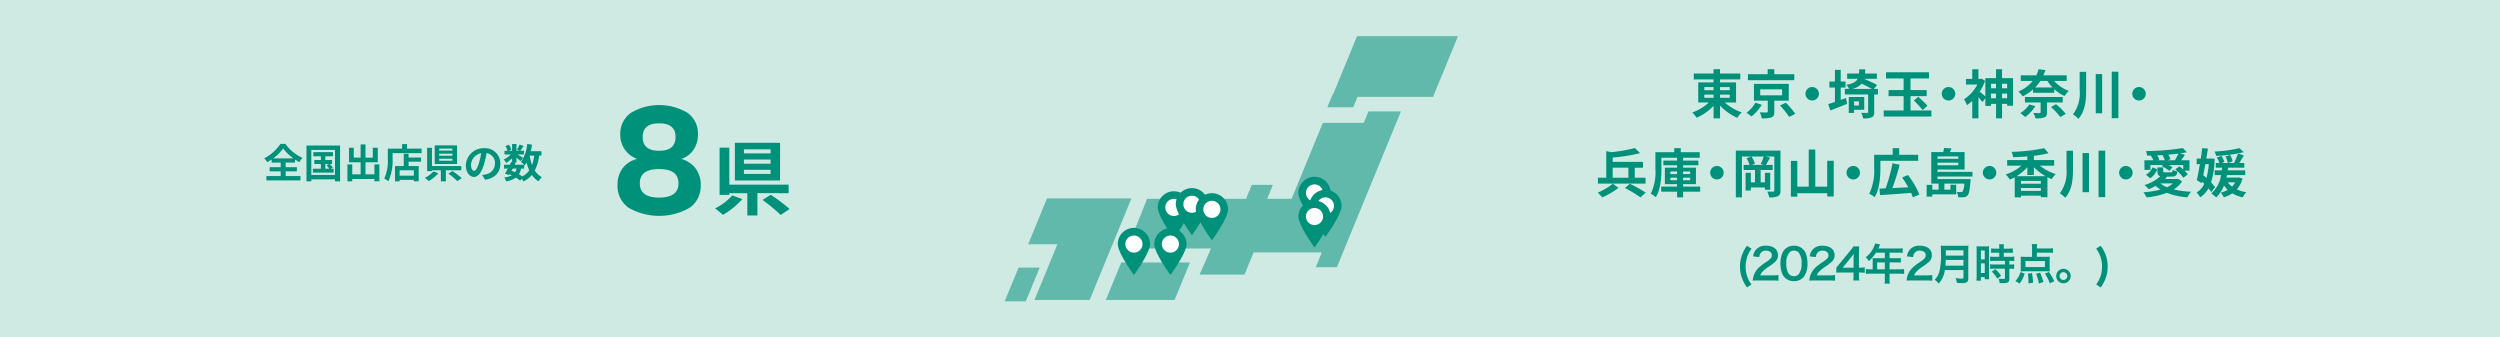 <svg xmlns="http://www.w3.org/2000/svg" width="467.717" height="63.141" viewBox="0 0 467.717 63.141">
  <rect x="0" y="0" width="467.717" height="63.141" fill="#333333" stroke="none"/>
  <g id="全国出店件の数_PC_" data-name="全国出店件の数（PC）" transform="translate(-54.077 -228.087)">
    <rect id="長方形_1" data-name="長方形 1" width="63.141" height="467.717" transform="translate(521.794 228.087) rotate(90)" fill="#cfe9e3"/>
    <g id="グループ_4" data-name="グループ 4">
      <g id="グループ_2" data-name="グループ 2">
        <path id="パス_4" data-name="パス 4" d="M192.955,265.343a14.957,14.957,0,0,1-3.632,2.946,15.183,15.183,0,0,0-1.466-1.209,10.649,10.649,0,0,0,3.221-2.434Zm2.824-1.119V268.4h-1.888v-4.172H190.52v.318h-1.815v-8.834h1.815v6.924h11.1v1.592Zm4.235-2.377h-8.452V254.8h8.452Zm-1.768-5.822h-4.99v.76h4.99Zm0,1.91h-4.99v.785h4.99Zm0,1.92h-4.99v.769h4.99Zm.03,4.672a31.883,31.883,0,0,1,3.523,2.658l-1.666,1.119a30.91,30.91,0,0,0-3.4-2.81Z" fill="#00917b"/>
      </g>
      <g id="グループ_3" data-name="グループ 3">
        <path id="パス_5" data-name="パス 5" d="M184.228,259.613a5.084,5.084,0,0,1,.946,3.117,4.953,4.953,0,0,1-2.066,4.223,11.512,11.512,0,0,1-11.431,0,4.947,4.947,0,0,1-2.068-4.223,5.121,5.121,0,0,1,.948-3.162,4.9,4.9,0,0,1,2.729-1.752,4.725,4.725,0,0,1-3.162-4.594,4.758,4.758,0,0,1,1.953-4,10.347,10.347,0,0,1,10.64-.015,4.76,4.76,0,0,1,1.939,4.019,5.011,5.011,0,0,1-.832,2.873,4.326,4.326,0,0,1-2.3,1.721A5.016,5.016,0,0,1,184.228,259.613Zm-3.217,2.771q0-2.672-3.62-2.67t-3.616,2.67q0,2.673,3.616,2.668T181.011,262.384Zm-6.694-8.672q0,2.581,3.074,2.584t3.071-2.584q0-2.561-3.071-2.556T174.317,253.712Z" fill="#00917b"/>
      </g>
    </g>
    <g id="グループ_10" data-name="グループ 10">
      <path id="パス_24" data-name="パス 24" d="M107.522,261.031h2.767v.8h-6.367v-.8h2.671v-.889h-2.072v-.777h2.072v-.86H104.9v-.591a9.33,9.33,0,0,1-.829.517,3.3,3.3,0,0,0-.56-.719,8.194,8.194,0,0,0,3.037-2.707h.918a7.913,7.913,0,0,0,3.2,2.618,4.3,4.3,0,0,0-.588.8c-.272-.152-.541-.314-.809-.5v.582h-1.75v.86h2.095v.777h-2.095Zm1.459-3.311a8.92,8.92,0,0,1-1.93-1.859,8.591,8.591,0,0,1-1.873,1.859Z" fill="#00917b"/>
      <path id="パス_25" data-name="パス 25" d="M117.7,255.318v6.693h-.952v-.371h-4.43v.371h-.9v-6.693Zm-.952,5.5v-4.684h-4.43v4.684Zm-.263-1.16v.722H112.61v-.722h1.5v-.885H112.88v-.748h1.235v-.7h-1.421v-.776h3.673v.776h-1.429v.7H116.2v.748h-.412a5.515,5.515,0,0,1,.56.666l-.388.219Zm-1.547,0h.746a5.516,5.516,0,0,0-.508-.653l.457-.232h-.695Z" fill="#00917b"/>
      <path id="パス_26" data-name="パス 26" d="M125.053,258.841v3.164h-.926v-.425h-4.145v.431h-.907v-3.17h.907V260.7h1.564v-2.26h-2.171v-2.715h.885v1.85h1.286V255.1h.91v2.479h1.365v-1.85h.934v2.715h-2.3v2.26h1.671v-1.862Z" fill="#00917b"/>
      <path id="パス_27" data-name="パス 27" d="M132.948,255.892v.848h-5.421v1.041A9.319,9.319,0,0,1,126.74,262a4.2,4.2,0,0,0-.772-.5,7.951,7.951,0,0,0,.666-3.715v-1.889H129.3v-.857h.927v.857Zm-2.432,1.662h2.335v.785h-2.335v.817h1.893v2.849H131.5v-.269h-2.655v.275h-.867v-2.855h1.639v-2.3h.9Zm.981,2.387h-2.655v1.017H131.5Z" fill="#00917b"/>
      <path id="パス_28" data-name="パス 28" d="M136.093,260.5a7.432,7.432,0,0,1-1.8,1.459,6.983,6.983,0,0,0-.726-.6,5.321,5.321,0,0,0,1.594-1.2Zm1.4-.554v2.062h-.936v-2.062h-1.669v.156h-.9v-4.369h.9v3.428h5.492v.785Zm2.094-1.176h-4.181v-3.486h4.181Zm-.876-2.881h-2.468v.375h2.468Zm0,.943h-2.468v.389h2.468Zm0,.954h-2.468v.378h2.468Zm.014,2.308a15.21,15.21,0,0,1,1.744,1.317l-.822.556a15.619,15.619,0,0,0-1.683-1.394Z" fill="#00917b"/>
      <path id="パス_29" data-name="パス 29" d="M144.833,261.714l-.559-.888a5.877,5.877,0,0,0,.695-.123,2.028,2.028,0,0,0,1.705-2,1.85,1.85,0,0,0-1.571-1.977,15.286,15.286,0,0,1-.45,2.029c-.448,1.51-1.093,2.436-1.907,2.436-.831,0-1.517-.912-1.517-2.176a3.323,3.323,0,0,1,3.432-3.2,2.849,2.849,0,0,1,3.023,2.918C147.684,260.308,146.718,261.423,144.833,261.714Zm-2.058-1.673c.314,0,.606-.477.913-1.483a11.3,11.3,0,0,0,.4-1.81,2.349,2.349,0,0,0-1.9,2.168C142.187,259.671,142.485,260.041,142.775,260.041Z" fill="#00917b"/>
      <path id="パス_30" data-name="パス 30" d="M154.944,257.2a8.407,8.407,0,0,1-.817,2.791,3.5,3.5,0,0,0,1.324,1.24,3.5,3.5,0,0,0-.613.772,4.063,4.063,0,0,1-1.257-1.188A4.806,4.806,0,0,1,152,262.035a3.535,3.535,0,0,0-.284-.508l-.337.344a6.371,6.371,0,0,0-.778-.559,4.592,4.592,0,0,1-1.84.707,1.994,1.994,0,0,0-.353-.73,3.929,3.929,0,0,0,1.421-.407,4.189,4.189,0,0,0-.417-.2l-.084.143-.778-.243c.164-.259.352-.6.541-.956h-.713v-.717h1.086c.09-.188.18-.368.255-.532l.164.038V257.7a5.508,5.508,0,0,1-1.122.869,2.767,2.767,0,0,0-.447-.643,3.983,3.983,0,0,0,1.314-.939h-1.166v-.7h.568a3.99,3.99,0,0,0-.39-.869l.645-.268a3.246,3.246,0,0,1,.45.928l-.48.209h.628v-1.256h.816v1.256h.589l-.494-.219a6.91,6.91,0,0,0,.5-.949l.749.3c-.231.322-.464.636-.642.869h.709v.7h-1.225c.359.2.888.518,1.053.633l-.471.611c-.165-.156-.479-.42-.769-.65v.9h-.479l.322.068-.18.36h1.781a5.275,5.275,0,0,0-.6-.516,6.937,6.937,0,0,0,1.171-3.367l.9.119c-.063.418-.143.83-.241,1.225h1.99v.824Zm-5.162,2.83c.222.088.441.178.658.283a2.367,2.367,0,0,0,.285-.681H150Zm1.78-.4a3.072,3.072,0,0,1-.4,1.064,6.909,6.909,0,0,1,.62.394,3.673,3.673,0,0,0,1.318-1.128,7.926,7.926,0,0,1-.51-1.475,4.178,4.178,0,0,1-.345.539c-.028-.029-.058-.068-.1-.111v.717Zm1.6-2.432a9.379,9.379,0,0,0,.457,1.758,8.015,8.015,0,0,0,.4-1.758Z" fill="#00917b"/>
    </g>
    <g id="グループ_11" data-name="グループ 11" transform="translate(9.689 -3)">
      <path id="パス_31" data-name="パス 31" d="M367.069,250.263a9.416,9.416,0,0,0,3.182,1.852,5.1,5.1,0,0,0-.836,1.012,9.746,9.746,0,0,1-3.229-2.292v2.393h-1.212v-2.346a9.6,9.6,0,0,1-3.17,2.229,6.31,6.31,0,0,0-.809-.984,8.978,8.978,0,0,0,3.1-1.864h-1.991V246.5h2.866v-.564h-3.7v-1.092h3.7v-.806h1.212v.806h3.79v1.092h-3.79v.564h3v3.76Zm-3.828-2.305h1.733v-.581h-1.733Zm0,1.43h1.733v-.6h-1.733Zm2.945-2.011v.581h1.809v-.581Zm1.809,1.408h-1.809v.6h1.809Z" fill="#00917b"/>
      <path id="パス_32" data-name="パス 32" d="M373.993,250.687a8.985,8.985,0,0,1-1.91,2.186,8.368,8.368,0,0,0-.955-.68,5.992,5.992,0,0,0,1.664-1.891Zm6.084-4.6H371.4v-1.113h3.692v-.943h1.244v.943h3.74Zm-3.74,3.83v2.077c0,.593-.111.888-.541,1.056a5.355,5.355,0,0,1-1.8.178,4.638,4.638,0,0,0-.375-1.123c.5.022,1.125.031,1.281.022.176-.012.215-.042.215-.169v-2.041h-2.59v-3.138h6.512v3.138Zm-2.639-1h4.1v-1.124h-4.1Zm4.783,1.386a15.162,15.162,0,0,1,1.784,2.078l-1.153.58a14.77,14.77,0,0,0-1.7-2.144Z" fill="#00917b"/>
      <path id="パス_33" data-name="パス 33" d="M384.686,248.627a1.26,1.26,0,1,1-1.259-1.26A1.269,1.269,0,0,1,384.686,248.627Z" fill="#00917b"/>
      <path id="パス_34" data-name="パス 34" d="M388.765,249.781c.322-.119.648-.235.972-.358l.227,1.088c-1.063.432-2.225.883-3.139,1.25l-.4-1.193c.355-.108.777-.244,1.25-.4v-2.708h-1.034v-1.115h1.034v-2.185h1.086v2.185h.9v1.115h-.9Zm6.959-1.022h-.7v3.317c0,.543-.111.806-.482.974a4.026,4.026,0,0,1-1.578.188,4.178,4.178,0,0,0-.371-1.045c.463.019.955.019,1.1.019s.2-.041.2-.156v-3.3h-4.362v-1.037h.807a2.951,2.951,0,0,0-.522-.767c1.229-.227,1.823-.553,2.118-1.122h-1.971v-.986h2.215c.019-.238.031-.5.041-.787h1.131c-.01.275-.02.539-.051.787h2.23v.986h-2.4c.8.344,1.863.827,2.431,1.153l-.588.736h.747Zm-4.469,2.864v.589h-.986V249.23h2.894v2.393Zm3.326-3.9c-.5-.295-1.25-.67-1.9-.984a3.275,3.275,0,0,1-1.752.984Zm-3.326,2.317v.787h.914v-.787Z" fill="#00917b"/>
      <path id="パス_35" data-name="パス 35" d="M405.727,251.749v1.143H396.81v-1.143h3.72v-2.675h-2.816v-1.143h2.816v-2.168h-3.289v-1.154h8.035v1.154h-3.457v2.168h3.024v1.143h-3.024v2.675Zm-2.441-2.548c.531.5,1.309,1.218,1.695,1.67l-.888.791a24.085,24.085,0,0,0-1.651-1.782Z" fill="#00917b"/>
      <path id="パス_36" data-name="パス 36" d="M410.192,248.627a1.262,1.262,0,1,1-1.265-1.26A1.271,1.271,0,0,1,410.192,248.627Z" fill="#00917b"/>
      <path id="パス_37" data-name="パス 37" d="M421,245.71v5.153H419.9v-.342h-.955v2.7h-1.123v-2.7h-.945v.381h-1.051v-1.457l-.553.75a11.041,11.041,0,0,0-.748-.908v3.941H413.37v-3.271a7.407,7.407,0,0,1-1,.818,4.415,4.415,0,0,0-.543-1.113,7.284,7.284,0,0,0,2.5-2.758H412.2v-1.051h1.172v-1.812h1.152v1.812h.4l.207-.051.64.412a9.63,9.63,0,0,1-1.005,2.022c.294.222.787.66,1.056.894V245.7h2V244.05h1.123v1.66Zm-4.128,1.047v.848h.945v-.848Zm.945,2.717V248.6h-.945v.875Zm1.123-2.717v.848h.955v-.848Zm.955,2.717V248.6h-.955v.875Z" fill="#00917b"/>
      <path id="パス_38" data-name="パス 38" d="M428.683,246.224a6.8,6.8,0,0,0,2.757,1.873,4.467,4.467,0,0,0-.8.955,6.933,6.933,0,0,1-1.94-1.289v.68h-3.951v-.633a8.119,8.119,0,0,1-1.96,1.309,3.174,3.174,0,0,0-.8-.9,6.94,6.94,0,0,0,2.7-1.99h-2.246v-1.051h2.911a5.88,5.88,0,0,0,.428-1.142l1.279.166c-.107.336-.238.65-.375.976h4.353v1.051Zm-3.515,4.729a7.466,7.466,0,0,1-1.884,2.027,7.147,7.147,0,0,0-.934-.727,5.324,5.324,0,0,0,1.7-1.636Zm2.184-.7v1.862c0,.529-.126.787-.523.945a4.686,4.686,0,0,1-1.624.168,3.586,3.586,0,0,0-.413-1.016c.463.03,1.025.03,1.174.02s.194-.039.194-.156v-1.823h-2.933V249.23h7.061v1.023Zm-1.24-4.029a7.585,7.585,0,0,1-.974,1.223h3.25a7.427,7.427,0,0,1-.965-1.223Zm2.926,4.363a12.68,12.68,0,0,1,1.829,1.8l-1.013.6a12.216,12.216,0,0,0-1.763-1.869Z" fill="#00917b"/>
      <path id="パス_39" data-name="パス 39" d="M434.68,244.523v3.4c0,1.911-.148,3.909-1.457,5.4a5.291,5.291,0,0,0-1.006-.848,6.568,6.568,0,0,0,1.25-4.558v-3.387Zm2.992.422v7.328h-1.2v-7.328Zm3.032-.442V253.2h-1.239V244.5Z" fill="#00917b"/>
      <path id="パス_40" data-name="パス 40" d="M445.833,248.627a1.26,1.26,0,1,1-1.26-1.26A1.267,1.267,0,0,1,445.833,248.627Z" fill="#00917b"/>
      <path id="パス_41" data-name="パス 41" d="M347.19,266.224a14.888,14.888,0,0,1-3.045,1.793,7.51,7.51,0,0,0-.834-.9,11.362,11.362,0,0,0,2.815-1.666Zm5.061-.787h-8.912v-1.1h1.556v-4.982l.926.2a27.192,27.192,0,0,0,4.424-.771l.982.947a31.329,31.329,0,0,1-5.132.824v.809h5.674v1.1h-1.534v1.878h2.016Zm-6.156-1.1h2.947v-1.878H346.1Zm3.211,1.133a27.5,27.5,0,0,1,2.966,1.647l-.976.9a24.389,24.389,0,0,0-2.9-1.762Z" fill="#00917b"/>
      <path id="パス_42" data-name="パス 42" d="M362.464,266.945h-3.19v1.062h-1.125v-1.062h-2.974V266h2.974v-.464h-2.283v-3.08h2.283v-.446h-2.57v-.875h2.57v-.543h-2.933v2.158c0,1.565-.147,3.831-1.057,5.237a4.032,4.032,0,0,0-.933-.66,9.059,9.059,0,0,0,.867-4.577v-3.183h3.525v-.758h1.221v.758h3.545v1.025h-3.11v.543h2.854v.875h-2.854v.446h2.4v3.08h-2.4V266h3.19Zm-5.576-3.291h1.261v-.483h-1.261Zm1.261,1.152v-.482h-1.261v.482Zm1.125-1.635v.483H360.6v-.483Zm1.327,1.153h-1.327v.482H360.6Z" fill="#00917b"/>
      <path id="パス_43" data-name="パス 43" d="M366.862,263.4a1.26,1.26,0,1,1-1.26-1.264A1.27,1.27,0,0,1,366.862,263.4Z" fill="#00917b"/>
      <path id="パス_44" data-name="パス 44" d="M377.489,266.726c0,.58-.119.879-.482,1.072a3.643,3.643,0,0,1-1.623.209,4.33,4.33,0,0,0-.375-1.093c.451.031.953.031,1.111.021s.219-.051.219-.219v-6.343h-1.656l.867.209c-.278.482-.563,1-.789,1.359h1.271v.955h-2.254v2.3h.8V263.41h.992v3.17h-.992v-.422h-2.631v.58h-.984V263.41h.984v1.783h.78v-2.3H370.6v-.955H371.7a4.455,4.455,0,0,0-.558-1.25l.892-.318h-1.75V268h-1.144v-8.737h8.353Zm-3.7-4.951a9.563,9.563,0,0,0,.574-1.4h-2.3a4.52,4.52,0,0,1,.651,1.351l-.58.217h2.224Z" fill="#00917b"/>
      <path id="パス_45" data-name="パス 45" d="M387.456,261.164v6.685h-1.225v-.619H380.64v.65h-1.2v-6.7h1.2v4.836h2.138v-6.947H384v6.947h2.234v-4.851Z" fill="#00917b"/>
      <path id="パス_46" data-name="パス 46" d="M392.366,263.4a1.26,1.26,0,1,1-1.26-1.264A1.27,1.27,0,0,1,392.366,263.4Z" fill="#00917b"/>
      <path id="パス_47" data-name="パス 47" d="M396.186,262.533c0,1.552-.158,3.959-1.084,5.443a4.6,4.6,0,0,0-1.005-.65,9.679,9.679,0,0,0,.92-4.793V260.05h3.464v-1.242H399.7v1.242h3.555v1.121h-7.073Zm6.079,5.484a6.792,6.792,0,0,0-.336-.848c-2.078.168-4.287.325-5.811.416l-.107-1.214c.341-.01.728-.032,1.15-.041a30.08,30.08,0,0,0,1.289-4.694l1.34.266a44.546,44.546,0,0,1-1.365,4.373c.933-.041,1.965-.092,2.98-.148a18.343,18.343,0,0,0-1.152-1.823l1.092-.472a15.622,15.622,0,0,1,2.129,3.642Z" fill="#00917b"/>
      <path id="パス_48" data-name="パス 48" d="M406.87,264.117v.472h6.205a3.7,3.7,0,0,1-.039.426c-.129,1.615-.266,2.342-.533,2.615a.964.964,0,0,1-.66.336,6.94,6.94,0,0,1-1.1.02,2.453,2.453,0,0,0-.285-1.006,6.76,6.76,0,0,0,.8.041.346.346,0,0,0,.3-.1,3.089,3.089,0,0,0,.314-1.488h-3.713v1.133h1.133v-.916h1.076v1.8H405.9v.423h-1.062v-2.205H405.9v.9h1.172v-1.133h-1.371v-5.9h2.23a5.543,5.543,0,0,0,.174-.772l1.4.1c-.1.234-.219.463-.325.672h2.758v3.265H406.87v.447h6.541v.864Zm0-3.77v.453h3.891v-.453ZM410.761,262v-.482H406.87V262Z" fill="#00917b"/>
      <path id="パス_49" data-name="パス 49" d="M417.87,263.4a1.259,1.259,0,1,1-1.26-1.264A1.272,1.272,0,0,1,417.87,263.4Z" fill="#00917b"/>
      <path id="パス_50" data-name="パス 50" d="M426.011,262.08a9.484,9.484,0,0,0,2.977,1.574,4.871,4.871,0,0,0-.747.945c-.278-.107-.533-.225-.807-.361v3.748H426.2v-.295h-3.713V268h-1.17v-3.754a7.391,7.391,0,0,1-.927.435,5.882,5.882,0,0,0-.758-.965,8.254,8.254,0,0,0,2.946-1.634h-2.671v-1.045h3.774v-.688c-.9.076-1.793.127-2.662.149a3.852,3.852,0,0,0-.284-1,35,35,0,0,0,6.083-.679l.829.933a21.734,21.734,0,0,1-2.748.473v.809h3.794v1.045Zm1.077,1.97a9.967,9.967,0,0,1-2.189-1.685v1.457h-1.218v-1.469a8.621,8.621,0,0,1-2.023,1.7Zm-.888.883h-3.713v.533H426.2Zm0,1.875v-.543h-3.713v.543Z" fill="#00917b"/>
      <path id="パス_51" data-name="パス 51" d="M432.218,259.291v3.4c0,1.91-.149,3.91-1.458,5.4a5.255,5.255,0,0,0-1.006-.847,6.577,6.577,0,0,0,1.25-4.561v-3.388Zm2.991.427v7.324h-1.2v-7.324Zm3.034-.447v8.7H437v-8.7Z" fill="#00917b"/>
      <path id="パス_52" data-name="パス 52" d="M443.374,263.4a1.261,1.261,0,1,1-1.262-1.264A1.273,1.273,0,0,1,443.374,263.4Z" fill="#00917b"/>
      <path id="パス_53" data-name="パス 53" d="M452.618,265.025a4.9,4.9,0,0,1-1.555,1.5,17.257,17.257,0,0,0,3.231.435,4.715,4.715,0,0,0-.671,1.043,13.474,13.474,0,0,1-3.839-.838,14.921,14.921,0,0,1-3.8.848,4.44,4.44,0,0,0-.6-.955,16.441,16.441,0,0,0,3.2-.512,5.733,5.733,0,0,1-.884-.691,10.931,10.931,0,0,1-1.309.623,7.782,7.782,0,0,0-.809-.781,7.249,7.249,0,0,0,2.982-1.641c-.432-.121-.548-.416-.548-.975V262.4h1.071v.681c0,.223.071.245.4.245h1.032c.248,0,.314-.059.344-.463a3.162,3.162,0,0,0,.9.3c-.11.758-.386.965-1.112.965h-.909l.061.02a5.192,5.192,0,0,1-.385.433h2.285l.2-.029Zm-5.917-2.158h-1.113v-1.793h1.692a5.487,5.487,0,0,0-.5-.848l.109-.047c-.267.01-.534.02-.8.02a2.977,2.977,0,0,0-.228-.848,46.638,46.638,0,0,0,6.892-.562l.771.777c-.384.08-.806.152-1.253.219l.888.273c-.247.365-.5.721-.73,1.016h1.579V263h-.947a4.567,4.567,0,0,1,.631.711l-.838.631a7.325,7.325,0,0,0-1.507-1.574l.787-.555c.227.168.472.375.711.578v-.822h-2.68a5.206,5.206,0,0,1,.669.432l-.59.65a5.861,5.861,0,0,0-1.4-.847l.214-.235H446.7Zm-.838.914a3.047,3.047,0,0,0,1.249-1.387l.879.377a3.656,3.656,0,0,1-1.32,1.67Zm3.535-2.707a4.28,4.28,0,0,0-.452-.985c-.336.02-.671.039-1.005.061a2.847,2.847,0,0,1,.425.8l-.3.127Zm-.838,4.322a4.99,4.99,0,0,0,1.234.721,4.793,4.793,0,0,0,1.123-.721Zm2.711-4.322a10.084,10.084,0,0,0,.676-1.25c-.6.076-1.238.138-1.9.2a3.4,3.4,0,0,1,.4.854l-.522.2Z" fill="#00917b"/>
      <path id="パス_54" data-name="パス 54" d="M458.082,267.033a5.87,5.87,0,0,0-.519-.707,4.732,4.732,0,0,1-1.548,1.681,4.074,4.074,0,0,0-.67-.916,3.493,3.493,0,0,0,1.43-1.615c-.151-.137-.288-.275-.435-.414l-.067.3-.887-.578c.176-.788.384-1.87.572-2.983h-.6v-1.045h.772c.1-.679.193-1.351.265-1.951l1.062.082c-.087.59-.188,1.219-.3,1.869h.71l.188-.019.658.06a15.611,15.611,0,0,1-.668,4.408,6.657,6.657,0,0,1,.737.9ZM456.97,261.8c-.118.707-.254,1.408-.382,2.069.194.158.392.334.6.511a12.785,12.785,0,0,0,.432-2.58Zm6.964,2.7a4.956,4.956,0,0,1-1.063,2.017,6.6,6.6,0,0,0,1.782.533,3.832,3.832,0,0,0-.689.955,6.555,6.555,0,0,1-1.931-.748,6.286,6.286,0,0,1-1.6.748,3.914,3.914,0,0,0-.575-.875,5.328,5.328,0,0,0,1.312-.523,5.485,5.485,0,0,1-.7-.807,5.967,5.967,0,0,1-1.458,2.215,6.979,6.979,0,0,0-.918-.726,5.637,5.637,0,0,0,1.823-3.45h-1.193v-.888h1.339c.021-.159.04-.325.062-.491h-1.193v-.875h.679a4.069,4.069,0,0,0-.482-1.005l.828-.356a3.938,3.938,0,0,1,.579,1.143l-.482.218h1.132a4.622,4.622,0,0,0-.421-1.2l.827-.326a3.885,3.885,0,0,1,.482,1.2l-.807.326h1.072a13.775,13.775,0,0,0,.757-1.773l1.086.355c-.287.483-.593,1-.858,1.418h.935v.875h-3.012c-.02.166-.051.332-.07.491h3.26v.888h-3.409c-.029.158-.067.315-.1.473h2.153l.187-.029Zm.238-4.944a26.66,26.66,0,0,1-5.181.69,3.166,3.166,0,0,0-.277-.809,24.608,24.608,0,0,0,4.639-.631Zm-3,5.643a3.863,3.863,0,0,0,.8.8,3.424,3.424,0,0,0,.6-.8Z" fill="#00917b"/>
    </g>
    <g id="グループ_23" data-name="グループ 23">
      <g id="グループ_14" data-name="グループ 14">
        <path id="パス_72" data-name="パス 72" d="M307.958,234.857l-4.434,10.779h-.084L302.4,248.16h4.854l.8-1.946h14.123l4.671-11.357ZM260.968,284.2h12.858l2.882-7.012H263.853Zm48.25-33.121h-7.655l-5.841,14.2h-4.575l1.073-2.6h-3.948l-1.067,2.6H268.682l-3.7,9.293h15.654l-2.13,4.887h8.4l1.708-4.155H301.38l-1.141,2.778h3.944l11.994-29.159h-6.071Zm-62.786,22.711H251.9l-4.282,10.41h10.318l7.813-18.992H249.96Zm-4.392,10.673h3.946l2.6-6.312h-3.946Z" fill="#60b9aa"/>
      </g>
      <g id="グループ_15" data-name="グループ 15">
        <path id="パス_73" data-name="パス 73" d="M270.674,266.894a3.021,3.021,0,0,1,6.043,0c0,1.67-3.019,5.789-3.019,5.789S270.674,268.564,270.674,266.894Z" fill="#00917b"/>
        <path id="パス_74" data-name="パス 74" d="M272.093,266.894a1.6,1.6,0,1,1,1.605,1.6A1.6,1.6,0,0,1,272.093,266.894Z" fill="#fff"/>
      </g>
      <g id="グループ_16" data-name="グループ 16">
        <path id="パス_75" data-name="パス 75" d="M296.987,264.187a3.021,3.021,0,0,1,6.043,0c0,1.666-3.023,5.789-3.023,5.789S296.987,265.853,296.987,264.187Z" fill="#00917b"/>
        <path id="パス_76" data-name="パス 76" d="M298.4,264.187a1.6,1.6,0,1,1,1.6,1.6A1.605,1.605,0,0,1,298.4,264.187Z" fill="#fff"/>
      </g>
      <g id="グループ_17" data-name="グループ 17">
        <path id="パス_77" data-name="パス 77" d="M274.051,266.3a3.022,3.022,0,1,1,6.044,0c0,1.666-3.02,5.789-3.02,5.789S274.051,267.962,274.051,266.3Z" fill="#00917b"/>
        <path id="パス_78" data-name="パス 78" d="M275.471,266.3a1.6,1.6,0,1,1,1.6,1.6A1.6,1.6,0,0,1,275.471,266.3Z" fill="#fff"/>
      </g>
      <g id="グループ_18" data-name="グループ 18">
        <path id="パス_79" data-name="パス 79" d="M299.022,266.609a3.02,3.02,0,0,1,6.041,0c0,1.666-3.017,5.789-3.017,5.789S299.022,268.275,299.022,266.609Z" fill="#00917b"/>
        <path id="パス_80" data-name="パス 80" d="M300.442,266.609a1.6,1.6,0,1,1,1.6,1.6A1.6,1.6,0,0,1,300.442,266.609Z" fill="#fff"/>
      </g>
      <g id="グループ_19" data-name="グループ 19">
        <path id="パス_81" data-name="パス 81" d="M270.026,273.742a3.022,3.022,0,0,1,6.043,0c0,1.672-3.02,5.795-3.02,5.795S270.026,275.414,270.026,273.742Z" fill="#00917b"/>
        <path id="パス_82" data-name="パス 82" d="M271.445,273.742a1.6,1.6,0,1,1,1.6,1.609A1.605,1.605,0,0,1,271.445,273.742Z" fill="#fff"/>
      </g>
      <g id="グループ_20" data-name="グループ 20">
        <path id="パス_83" data-name="パス 83" d="M263.2,273.742a3.019,3.019,0,0,1,6.038,0c0,1.672-3.019,5.795-3.019,5.795S263.2,275.414,263.2,273.742Z" fill="#00917b"/>
        <path id="パス_84" data-name="パス 84" d="M264.619,273.742a1.6,1.6,0,1,1,1.6,1.609A1.6,1.6,0,0,1,264.619,273.742Z" fill="#fff"/>
      </g>
      <g id="グループ_21" data-name="グループ 21">
        <path id="パス_85" data-name="パス 85" d="M296.987,268.587a3.022,3.022,0,0,1,6.043,0c0,1.672-3.023,5.795-3.023,5.795S296.987,270.259,296.987,268.587Z" fill="#00917b"/>
        <path id="パス_86" data-name="パス 86" d="M298.4,268.587a1.6,1.6,0,1,1,1.6,1.608A1.607,1.607,0,0,1,298.4,268.587Z" fill="#fff"/>
      </g>
      <g id="グループ_22" data-name="グループ 22">
        <path id="パス_87" data-name="パス 87" d="M277.788,267.255a3.021,3.021,0,0,1,6.043,0c0,1.664-3.021,5.789-3.021,5.789S277.788,268.919,277.788,267.255Z" fill="#00917b"/>
        <path id="パス_88" data-name="パス 88" d="M279.206,267.255a1.6,1.6,0,1,1,1.6,1.6A1.6,1.6,0,0,1,279.206,267.255Z" fill="#fff"/>
      </g>
    </g>
    <path id="パス_91" data-name="パス 91" d="M-32.248.84A5.539,5.539,0,0,1-33.08-.744a5.724,5.724,0,0,1-.256-1.736,5.531,5.531,0,0,1,.272-1.768,5.278,5.278,0,0,1,.832-1.592l-.848-.544a6.437,6.437,0,0,0-1,1.9A6.259,6.259,0,0,0-34.392-2.5a6.086,6.086,0,0,0,.464,2.384,6.624,6.624,0,0,0,.848,1.52ZM-28.408.1c.512,0,.832.016,1.208.048V-.912a8.4,8.4,0,0,1-1.168.064h-2.24a1.928,1.928,0,0,1,.456-.72,7,7,0,0,1,.952-.8,10.015,10.015,0,0,0,1.344-.984,1.624,1.624,0,0,0,.568-1.28c0-1.1-.864-1.768-2.264-1.768a2.326,2.326,0,0,0-1.832.712,2.4,2.4,0,0,0-.552,1.28l1.144.136a1.52,1.52,0,0,1,.248-.736,1.13,1.13,0,0,1,1.016-.472c.68,0,1.1.336,1.1.88,0,.408-.224.672-.96,1.176a11.017,11.017,0,0,0-1.32.968A3.948,3.948,0,0,0-31.8-.888,4.088,4.088,0,0,0-32.008.136,7.373,7.373,0,0,1-30.976.1Zm4.1.128A2.271,2.271,0,0,0-22.36-.72a4.2,4.2,0,0,0,.592-2.368,5.38,5.38,0,0,0-.312-1.856,2.241,2.241,0,0,0-.528-.808A2.324,2.324,0,0,0-24.3-6.4a2.275,2.275,0,0,0-2.04,1.112,4.71,4.71,0,0,0-.488,2.216,5.354,5.354,0,0,0,.312,1.84,2.241,2.241,0,0,0,.528.808A2.3,2.3,0,0,0-24.3.224ZM-24.3-.7a1.172,1.172,0,0,1-1.024-.52,3.6,3.6,0,0,1-.408-1.9A2.985,2.985,0,0,1-25.2-5.072a1.076,1.076,0,0,1,.9-.408,1.156,1.156,0,0,1,.872.336,3.1,3.1,0,0,1,.56,2.048,3.083,3.083,0,0,1-.56,2.056A1.163,1.163,0,0,1-24.3-.7Zm6.48.8c.512,0,.832.016,1.208.048V-.912a8.4,8.4,0,0,1-1.168.064h-2.24a1.928,1.928,0,0,1,.456-.72,7,7,0,0,1,.952-.8,10.015,10.015,0,0,0,1.344-.984,1.624,1.624,0,0,0,.568-1.28c0-1.1-.864-1.768-2.264-1.768a2.326,2.326,0,0,0-1.832.712,2.4,2.4,0,0,0-.552,1.28l1.144.136a1.52,1.52,0,0,1,.248-.736,1.13,1.13,0,0,1,1.016-.472c.68,0,1.1.336,1.1.88,0,.408-.224.672-.96,1.176a11.017,11.017,0,0,0-1.32.968,3.948,3.948,0,0,0-1.1,1.568A4.088,4.088,0,0,0-21.416.136,7.373,7.373,0,0,1-20.384.1Zm6.768-2.448a5.267,5.267,0,0,1-.808.056h-.28V-4.92a11.26,11.26,0,0,1,.056-1.352h-1.08a7.614,7.614,0,0,1-.664.88l-1.9,2.32c-.28.336-.368.44-.64.736v.984c.272-.024.528-.032,1-.032h2.216v.552A5.1,5.1,0,0,1-13.208.1h1.136a4.971,4.971,0,0,1-.064-.912v-.568h.288a6.174,6.174,0,0,1,.8.056Zm-2.088.064h-2.04l1.536-1.9c.288-.352.384-.48.544-.712a9.053,9.053,0,0,0-.04.96Zm3.568.3h-.408a6.7,6.7,0,0,1-.872-.048v.912a6.88,6.88,0,0,1,.872-.048h2.688v.984a5.831,5.831,0,0,1-.048.872h.976a4.817,4.817,0,0,1-.048-.856v-1h1.856a6.791,6.791,0,0,1,.872.048v-.912a6.535,6.535,0,0,1-.872.048H-6.408v-1.3H-5.1a7.529,7.529,0,0,1,.8.032V-4.1a5.873,5.873,0,0,1-.824.04H-6.408V-5.1h1.632a5.888,5.888,0,0,1,.816.04v-.872a5.681,5.681,0,0,1-.816.04H-8.52c.144-.312.224-.48.232-.5.056-.12.072-.144.12-.24l-.952-.192a2.311,2.311,0,0,1-.192.584,4.966,4.966,0,0,1-1.56,2.008,3.5,3.5,0,0,1,.592.712A7.377,7.377,0,0,0-8.96-5.1h1.672v1.04H-9.032c-.216,0-.392-.008-.56-.024a4.392,4.392,0,0,1,.024.464Zm.84,0v-1.3h1.44v1.3ZM.376.1c.512,0,.832.016,1.208.048V-.912A8.4,8.4,0,0,1,.416-.848h-2.24a1.928,1.928,0,0,1,.456-.72,7,7,0,0,1,.952-.8A10.015,10.015,0,0,0,.928-3.352,1.624,1.624,0,0,0,1.5-4.632C1.5-5.728.632-6.4-.768-6.4A2.326,2.326,0,0,0-2.6-5.688a2.4,2.4,0,0,0-.552,1.28l1.144.136a1.52,1.52,0,0,1,.248-.736A1.13,1.13,0,0,1-.744-5.48c.68,0,1.1.336,1.1.88,0,.408-.224.672-.96,1.176a11.017,11.017,0,0,0-1.32.968,3.948,3.948,0,0,0-1.1,1.568A4.088,4.088,0,0,0-3.224.136,7.373,7.373,0,0,1-2.192.1Zm7.04-1.944V-.464c0,.176-.056.216-.3.216a8.089,8.089,0,0,1-1.176-.1,2.894,2.894,0,0,1,.232.9c.408.024.672.032.928.032a1.586,1.586,0,0,0,.928-.16c.2-.128.288-.36.288-.76V-5.52a6.034,6.034,0,0,1,.04-.9,7.211,7.211,0,0,1-.928.04H4.1a8.072,8.072,0,0,1-.936-.04A11.274,11.274,0,0,1,3.2-5.216a12.63,12.63,0,0,1-.32,3.76A3.029,3.029,0,0,1,2.024-.048a3.1,3.1,0,0,1,.744.736A4.486,4.486,0,0,0,3.712-.9a5.929,5.929,0,0,0,.232-.952ZM4.04-2.664c.048-.648.064-.824.064-1.072H7.416v1.072Zm.072-1.888v-1h3.3v1Zm10-.536v.76h-.824a6.154,6.154,0,0,1-.888-.048v.848c.248-.024.544-.04.88-.04h1.9v.68h-1.9a5.937,5.937,0,0,1-.872-.04v.872a7.165,7.165,0,0,1,.856-.048h1.912V-.4c0,.176-.048.216-.3.216a7.127,7.127,0,0,1-.9-.064,2.062,2.062,0,0,1,.192.84L14.8.6a2.242,2.242,0,0,0,.88-.128C15.92.36,16,.168,16-.3V-2.1h.1a4.35,4.35,0,0,1,.792.048v-.872a4.879,4.879,0,0,1-.792.04H16v-.68h.136a5.2,5.2,0,0,1,.784.04v-.848a5.9,5.9,0,0,1-.872.048h-1.1v-.76h.88a5.8,5.8,0,0,1,.824.04V-5.9a5.9,5.9,0,0,1-.832.048h-.872v-.216a4.253,4.253,0,0,1,.04-.6h-.92a3.576,3.576,0,0,1,.048.6v.216h-.7a5.82,5.82,0,0,1-.832-.048v.848a6.775,6.775,0,0,1,.856-.04ZM9.88-.808a7.288,7.288,0,0,1-.048.952h.84V-.528H11.4v.4h.816c-.016-.2-.024-.376-.024-.8V-5.5a6,6,0,0,1,.024-.792c-.192.016-.336.024-.7.024h-.968a6.931,6.931,0,0,1-.7-.024,7.5,7.5,0,0,1,.032.808Zm.8-4.7h.72V-3.84h-.72Zm0,2.408h.72v1.8h-.72Zm3.768,2.32A6.139,6.139,0,0,0,13.4-2.008l-.68.448A6.111,6.111,0,0,1,13.744-.248Zm6.7-4.32H23.3a7.069,7.069,0,0,1,.856.048v-.88a6.2,6.2,0,0,1-.856.048H21.152v-.128a4.213,4.213,0,0,1,.048-.7H20.192a4.5,4.5,0,0,1,.056.784V-4.32h-1.24a6.8,6.8,0,0,1-.9-.04,5.594,5.594,0,0,1,.032.664v1.5a4.9,4.9,0,0,1-.032.608,6.738,6.738,0,0,1,.76-.032h3.928a7.238,7.238,0,0,1,.776.032,4.6,4.6,0,0,1-.032-.624V-3.7a5.34,5.34,0,0,1,.032-.664,6.3,6.3,0,0,1-.912.04h-1.5Zm1.512,1.568v1.128H19.008V-3.536ZM17.928.664a5.582,5.582,0,0,0,.936-1.848l-.792-.28a3.678,3.678,0,0,1-.376.912,3.721,3.721,0,0,1-.568.768ZM20.44.512a12.351,12.351,0,0,0-.208-1.792l-.768.12a10.213,10.213,0,0,1,.12,1.488c0,.072,0,.184-.008.328ZM22.376.376a12.719,12.719,0,0,0-.632-1.736L21-1.152A9.831,9.831,0,0,1,21.536.672ZM24.408.224a13.773,13.773,0,0,0-.992-1.712l-.752.3a9.392,9.392,0,0,1,.92,1.84Zm1.712-2.3A1.355,1.355,0,0,0,24.768-.728,1.357,1.357,0,0,0,26.12.632a1.357,1.357,0,0,0,1.352-1.36A1.35,1.35,0,0,0,26.12-2.08Zm0,.624a.731.731,0,0,1,.728.728.732.732,0,0,1-.728.736.732.732,0,0,1-.728-.736A.731.731,0,0,1,26.12-1.456Zm6.96,2.864a7.012,7.012,0,0,0,.856-1.52A6.2,6.2,0,0,0,34.392-2.5a6.489,6.489,0,0,0-.3-1.992,6.682,6.682,0,0,0-1.008-1.9l-.848.544a5.278,5.278,0,0,1,.832,1.592,5.531,5.531,0,0,1,.272,1.768A5.724,5.724,0,0,1,33.08-.744,5.539,5.539,0,0,1,32.248.84Z" transform="translate(414 280.458)" fill="#00917b"/>
  </g>
</svg>
